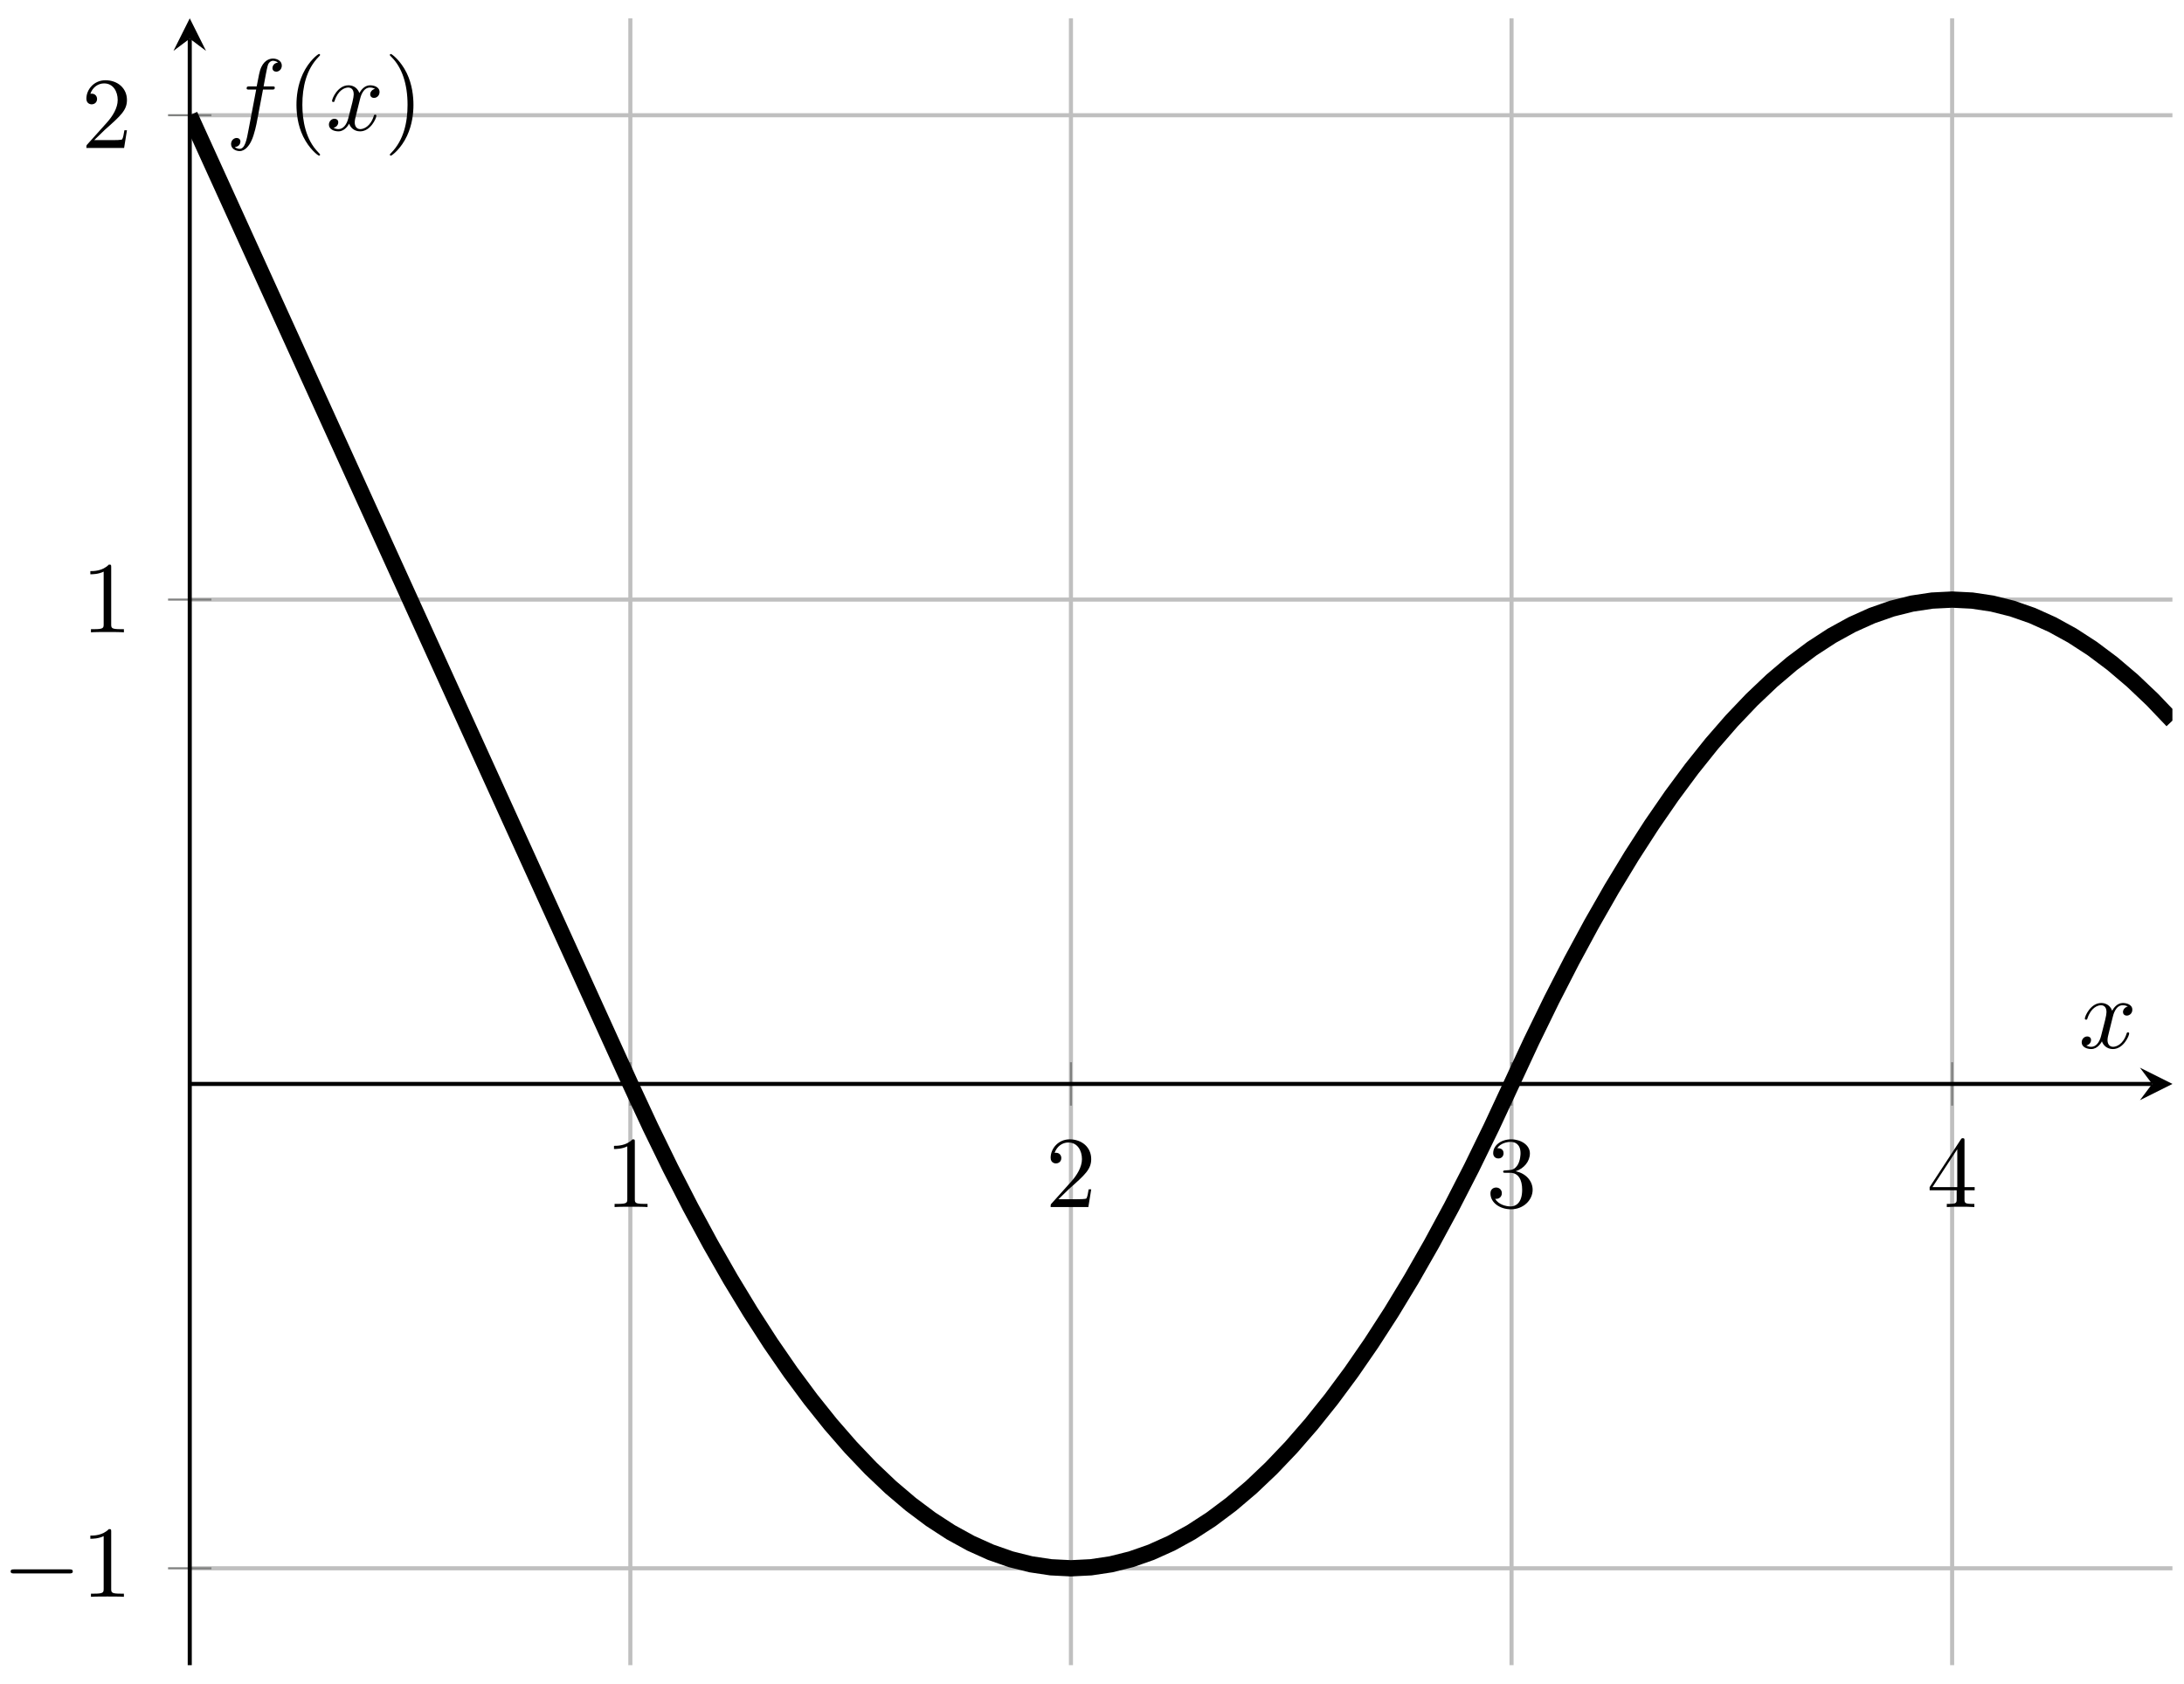 <svg xmlns="http://www.w3.org/2000/svg" xmlns:xlink="http://www.w3.org/1999/xlink" xmlns:inkscape="http://www.inkscape.org/namespaces/inkscape" version="1.1" width="214" height="165" viewBox="0 0 214 165">
<defs>
<path id="font_1_3" d="M.294 .64C.294 .664 .294 .666 .271 .666 .209 .602 .121 .602 .089 .602V.571C.109 .571 .168 .571 .22 .597V.079C.22 .043 .217 .031 .127 .031H.095V0C.13 .003 .217 .003 .257 .003 .297 .003 .384 .003 .419 0V.031H.387C.297 .031 .294 .042 .294 .079V.64Z"/>
<path id="font_1_4" d="M.127 .077 .233 .18C.389 .318 .449 .372 .449 .472 .449 .586 .359 .666 .237 .666 .124 .666 .05 .574 .05 .485 .05 .429 .1 .429 .103 .429 .12 .429 .155 .441 .155 .482 .155 .508 .137 .534 .102 .534 .094 .534 .092 .534 .089 .533 .112 .598 .166 .635 .224 .635 .315 .635 .358 .554 .358 .472 .358 .392 .308 .313 .253 .251L.061 .037C.05 .026 .05 .024 .05 0H.421L.449 .174H.424C.419 .144 .412 .1 .402 .085 .395 .077 .329 .077 .307 .077H.127Z"/>
<path id="font_1_5" d="M.29 .352C.372 .379 .43 .449 .43 .528 .43 .61 .342 .666 .246 .666 .145 .666 .069 .606 .069 .53 .069 .497 .091 .478 .12 .478 .151 .478 .171 .5 .171 .529 .171 .579 .124 .579 .109 .579 .14 .628 .206 .641 .242 .641 .283 .641 .338 .619 .338 .529 .338 .517 .336 .459 .31 .415 .28 .367 .246 .364 .221 .363 .213 .362 .189 .36 .182 .36 .174 .359 .167 .358 .167 .348 .167 .337 .174 .337 .191 .337H.235C.317 .337 .354 .269 .354 .17 .354 .034 .285 .006 .241 .006 .198 .006 .123 .022 .088 .081 .123 .076 .154 .098 .154 .136 .154 .172 .127 .192 .098 .192 .074 .192 .042 .178 .042 .134 .042 .043 .135-.022 .244-.022 .366-.022 .457 .068 .457 .17 .457 .253 .394 .331 .29 .352Z"/>
<path id="font_1_6" d="M.294 .165V.078C.294 .042 .292 .031 .218 .031H.197V0C.238 .003 .29 .003 .332 .003 .374 .003 .427 .003 .468 0V.031H.447C.373 .031 .371 .042 .371 .078V.165H.471V.196H.371V.651C.371 .671 .371 .677 .355 .677 .346 .677 .343 .677 .335 .665L.028 .196V.165H.294M.3 .196H.056L.3 .569V.196Z"/>
<path id="font_2_1" d="M.659 .23C.676 .23 .694 .23 .694 .25 .694 .27 .676 .27 .659 .27H.118C.101 .27 .083 .27 .083 .25 .083 .23 .101 .23 .118 .23H.659Z"/>
<clipPath id="clip_3">
<path transform="matrix(1,0,0,-1,18.593,163.191)" d="M0 0H194.272V161.392H0Z"/>
</clipPath>
<path id="font_4_2" d="M.334 .302C.34 .328 .363 .42 .433 .42 .438 .42 .462 .42 .483 .407 .455 .402 .435 .377 .435 .353 .435 .337 .446 .318 .473 .318 .495 .318 .527 .336 .527 .376 .527 .428 .468 .442 .434 .442 .376 .442 .341 .389 .329 .366 .304 .432 .25 .442 .221 .442 .117 .442 .06 .313 .06 .288 .06 .278 .07 .278 .072 .278 .08 .278 .083 .28 .085 .289 .119 .395 .185 .42 .219 .42 .238 .42 .273 .411 .273 .353 .273 .322 .256 .255 .219 .115 .203 .053 .168 .011 .124 .011 .118 .011 .095 .011 .074 .024 .099 .029 .121 .05 .121 .078 .121 .105 .099 .113 .084 .113 .054 .113 .029 .087 .029 .055 .029 .009 .079-.011 .123-.011 .189-.011 .225 .059 .228 .065 .24 .028 .276-.011 .336-.011 .439-.011 .496 .118 .496 .143 .496 .153 .487 .153 .484 .153 .475 .153 .473 .149 .471 .142 .438 .035 .37 .011 .338 .011 .299 .011 .283 .043 .283 .077 .283 .099 .289 .121 .3 .165L.334 .302Z"/>
<path id="font_4_1" d="M.367 .4H.453C.473 .4 .483 .4 .483 .42 .483 .431 .473 .431 .456 .431H.373L.394 .545C.398 .566 .412 .637 .418 .649 .427 .668 .444 .683 .465 .683 .469 .683 .495 .683 .514 .665 .47 .661 .46 .626 .46 .611 .46 .588 .478 .576 .497 .576 .523 .576 .552 .598 .552 .636 .552 .682 .506 .705 .465 .705 .431 .705 .368 .687 .338 .588 .332 .567 .329 .557 .305 .431H.236C.217 .431 .206 .431 .206 .412 .206 .4 .215 .4 .234 .4H.3L.225 .005C.207-.092 .19-.183 .138-.183 .134-.183 .109-.183 .09-.165 .136-.162 .145-.126 .145-.111 .145-.088 .127-.076 .108-.076 .082-.076 .053-.098 .053-.136 .053-.181 .097-.205 .138-.205 .193-.205 .233-.146 .251-.108 .283-.045 .306 .076 .307 .083L.367 .4Z"/>
<path id="font_1_1" d="M.331-.24C.331-.237 .331-.235 .314-.218 .189-.092 .157 .097 .157 .25 .157 .424 .195 .598 .318 .723 .331 .735 .331 .737 .331 .74 .331 .747 .327 .75 .321 .75 .311 .75 .221 .682 .162 .555 .111 .445 .099 .334 .099 .25 .099 .172 .11 .051 .165-.062 .225-.185 .311-.25 .321-.25 .327-.25 .331-.247 .331-.24Z"/>
<path id="font_1_2" d="M.289 .25C.289 .328 .278 .449 .223 .562 .163 .685 .077 .75 .067 .75 .061 .75 .057 .746 .057 .74 .057 .737 .057 .735 .076 .717 .174 .618 .231 .459 .231 .25 .231 .079 .194-.097 .07-.223 .057-.235 .057-.237 .057-.24 .057-.246 .061-.25 .067-.25 .077-.25 .167-.182 .226-.055 .277 .055 .289 .166 .289 .25Z"/>
</defs>
<path transform="matrix(1,0,0,-1,18.593,163.191)" stroke-width=".399" stroke-linecap="butt" stroke-miterlimit="10" stroke-linejoin="miter" fill="none" stroke="#bfbfbf" d="M43.172 0V161.392M86.344 0V161.392M129.516 0V161.392M172.688 0V161.392"/>
<path transform="matrix(1,0,0,-1,18.593,163.191)" stroke-width=".399" stroke-linecap="butt" stroke-miterlimit="10" stroke-linejoin="miter" fill="none" stroke="#bfbfbf" d="M0 9.494H194.272M0 104.43H194.272M0 151.898H194.272"/>
<path transform="matrix(1,0,0,-1,18.593,163.191)" stroke-width=".199" stroke-linecap="butt" stroke-miterlimit="10" stroke-linejoin="miter" fill="none" stroke="#7f807f" d="M43.172 54.836V59.088M86.344 54.836V59.088M129.516 54.836V59.088M172.688 54.836V59.088"/>
<path transform="matrix(1,0,0,-1,18.593,163.191)" stroke-width=".199" stroke-linecap="butt" stroke-miterlimit="10" stroke-linejoin="miter" fill="none" stroke="#7f807f" d="M-2.126 9.494H2.126M-2.126 104.43H2.126M-2.126 151.898H2.126"/>
<path transform="matrix(1,0,0,-1,18.593,163.191)" stroke-width=".399" stroke-linecap="butt" stroke-miterlimit="10" stroke-linejoin="miter" fill="none" stroke="#000000" d="M0 56.962H192.279"/>
<path transform="matrix(1,0,0,-1,210.878,106.228)" d="M1.993 0-1.196 1.594 0 0-1.196-1.594"/>
<path transform="matrix(1,0,0,-1,18.593,163.191)" stroke-width=".399" stroke-linecap="butt" stroke-miterlimit="10" stroke-linejoin="miter" fill="none" stroke="#000000" d="M0 0V159.399"/>
<path transform="matrix(0,-1,-1,-0,18.593,3.788)" d="M1.993 0-1.196 1.594 0 0-1.196-1.594"/>
<use data-text="1" xlink:href="#font_1_3" transform="matrix(9.963,0,0,-9.963,59.275,118.294)"/>
<use data-text="2" xlink:href="#font_1_4" transform="matrix(9.963,0,0,-9.963,102.449,118.294)"/>
<use data-text="3" xlink:href="#font_1_5" transform="matrix(9.963,0,0,-9.963,145.623,118.294)"/>
<use data-text="4" xlink:href="#font_1_6" transform="matrix(9.963,0,0,-9.963,188.796,118.294)"/>
<use data-text="&#x2212;" xlink:href="#font_2_1" transform="matrix(9.963,0,0,-9.963,.217,156.492)"/>
<use data-text="1" xlink:href="#font_1_3" transform="matrix(9.963,0,0,-9.963,7.966,156.492)"/>
<use data-text="1" xlink:href="#font_1_3" transform="matrix(9.963,0,0,-9.963,7.966,61.969)"/>
<use data-text="2" xlink:href="#font_1_4" transform="matrix(9.963,0,0,-9.963,7.966,14.5)"/>
<g clip-path="url(#clip_3)">
<path transform="matrix(1,0,0,-1,18.593,163.191)" stroke-width="1.594" stroke-linecap="butt" stroke-miterlimit="10" stroke-linejoin="miter" fill="none" stroke="#000000" d="M0 151.898 1.962 147.583 3.925 143.268 5.887 138.952 7.849 134.637 9.812 130.322 11.774 126.007 13.736 121.692 15.699 117.376 17.661 113.061 19.623 108.746 21.586 104.431 23.548 100.115 25.51 95.8 27.473 91.485 29.435 87.17 31.397 82.854 33.36 78.539 35.322 74.224 37.285 69.909 39.247 65.593 41.209 61.278 43.172 56.963 45.134 52.746 47.096 48.725 49.059 44.9 51.021 41.271 52.983 37.838 54.946 34.602 56.908 31.561 58.87 28.717 60.833 26.069 62.795 23.617 64.757 21.362 66.72 19.302 68.682 17.438 70.644 15.771 72.607 14.3 74.569 13.025 76.531 11.946 78.494 11.063 80.456 10.377 82.418 9.886 84.381 9.592 86.343 9.494 88.305 9.592 90.268 9.886 92.23 10.376 94.192 11.062 96.155 11.945 98.117 13.024 100.079 14.298 102.042 15.769 104.004 17.436 105.967 19.3 107.929 21.359 109.891 23.615 111.854 26.066 113.816 28.714 115.778 31.558 117.741 34.598 119.703 37.835 121.665 41.267 123.628 44.896 125.59 48.72 127.552 52.741 129.515 56.958 131.477 61.175 133.439 65.197 135.402 69.022 137.364 72.651 139.326 76.083 141.289 79.32 143.251 82.36 145.213 85.205 147.176 87.853 149.138 90.305 151.1 92.561 153.063 94.621 155.025 96.484 156.987 98.152 158.95 99.623 160.912 100.898 162.874 101.977 164.837 102.86 166.799 103.547 168.761 104.037 170.724 104.332 172.686 104.43 174.649 104.332 176.611 104.038 178.573 103.548 180.536 102.862 182.498 101.979 184.46 100.901 186.423 99.626 188.385 98.155 190.347 96.488 192.31 94.625 194.272 92.566"/>
</g>
<use data-text="x" xlink:href="#font_4_2" transform="matrix(9.963,0,0,-9.963,203.686,102.7)"/>
<use data-text="f" xlink:href="#font_4_1" transform="matrix(9.963,0,0,-9.963,22.113,12.763)"/>
<use data-text="(" xlink:href="#font_1_1" transform="matrix(9.963,0,0,-9.963,28.063,12.763)"/>
<use data-text="x" xlink:href="#font_4_2" transform="matrix(9.963,0,0,-9.963,31.939,12.763)"/>
<use data-text=")" xlink:href="#font_1_2" transform="matrix(9.963,0,0,-9.963,37.633,12.763)"/>
</svg>
